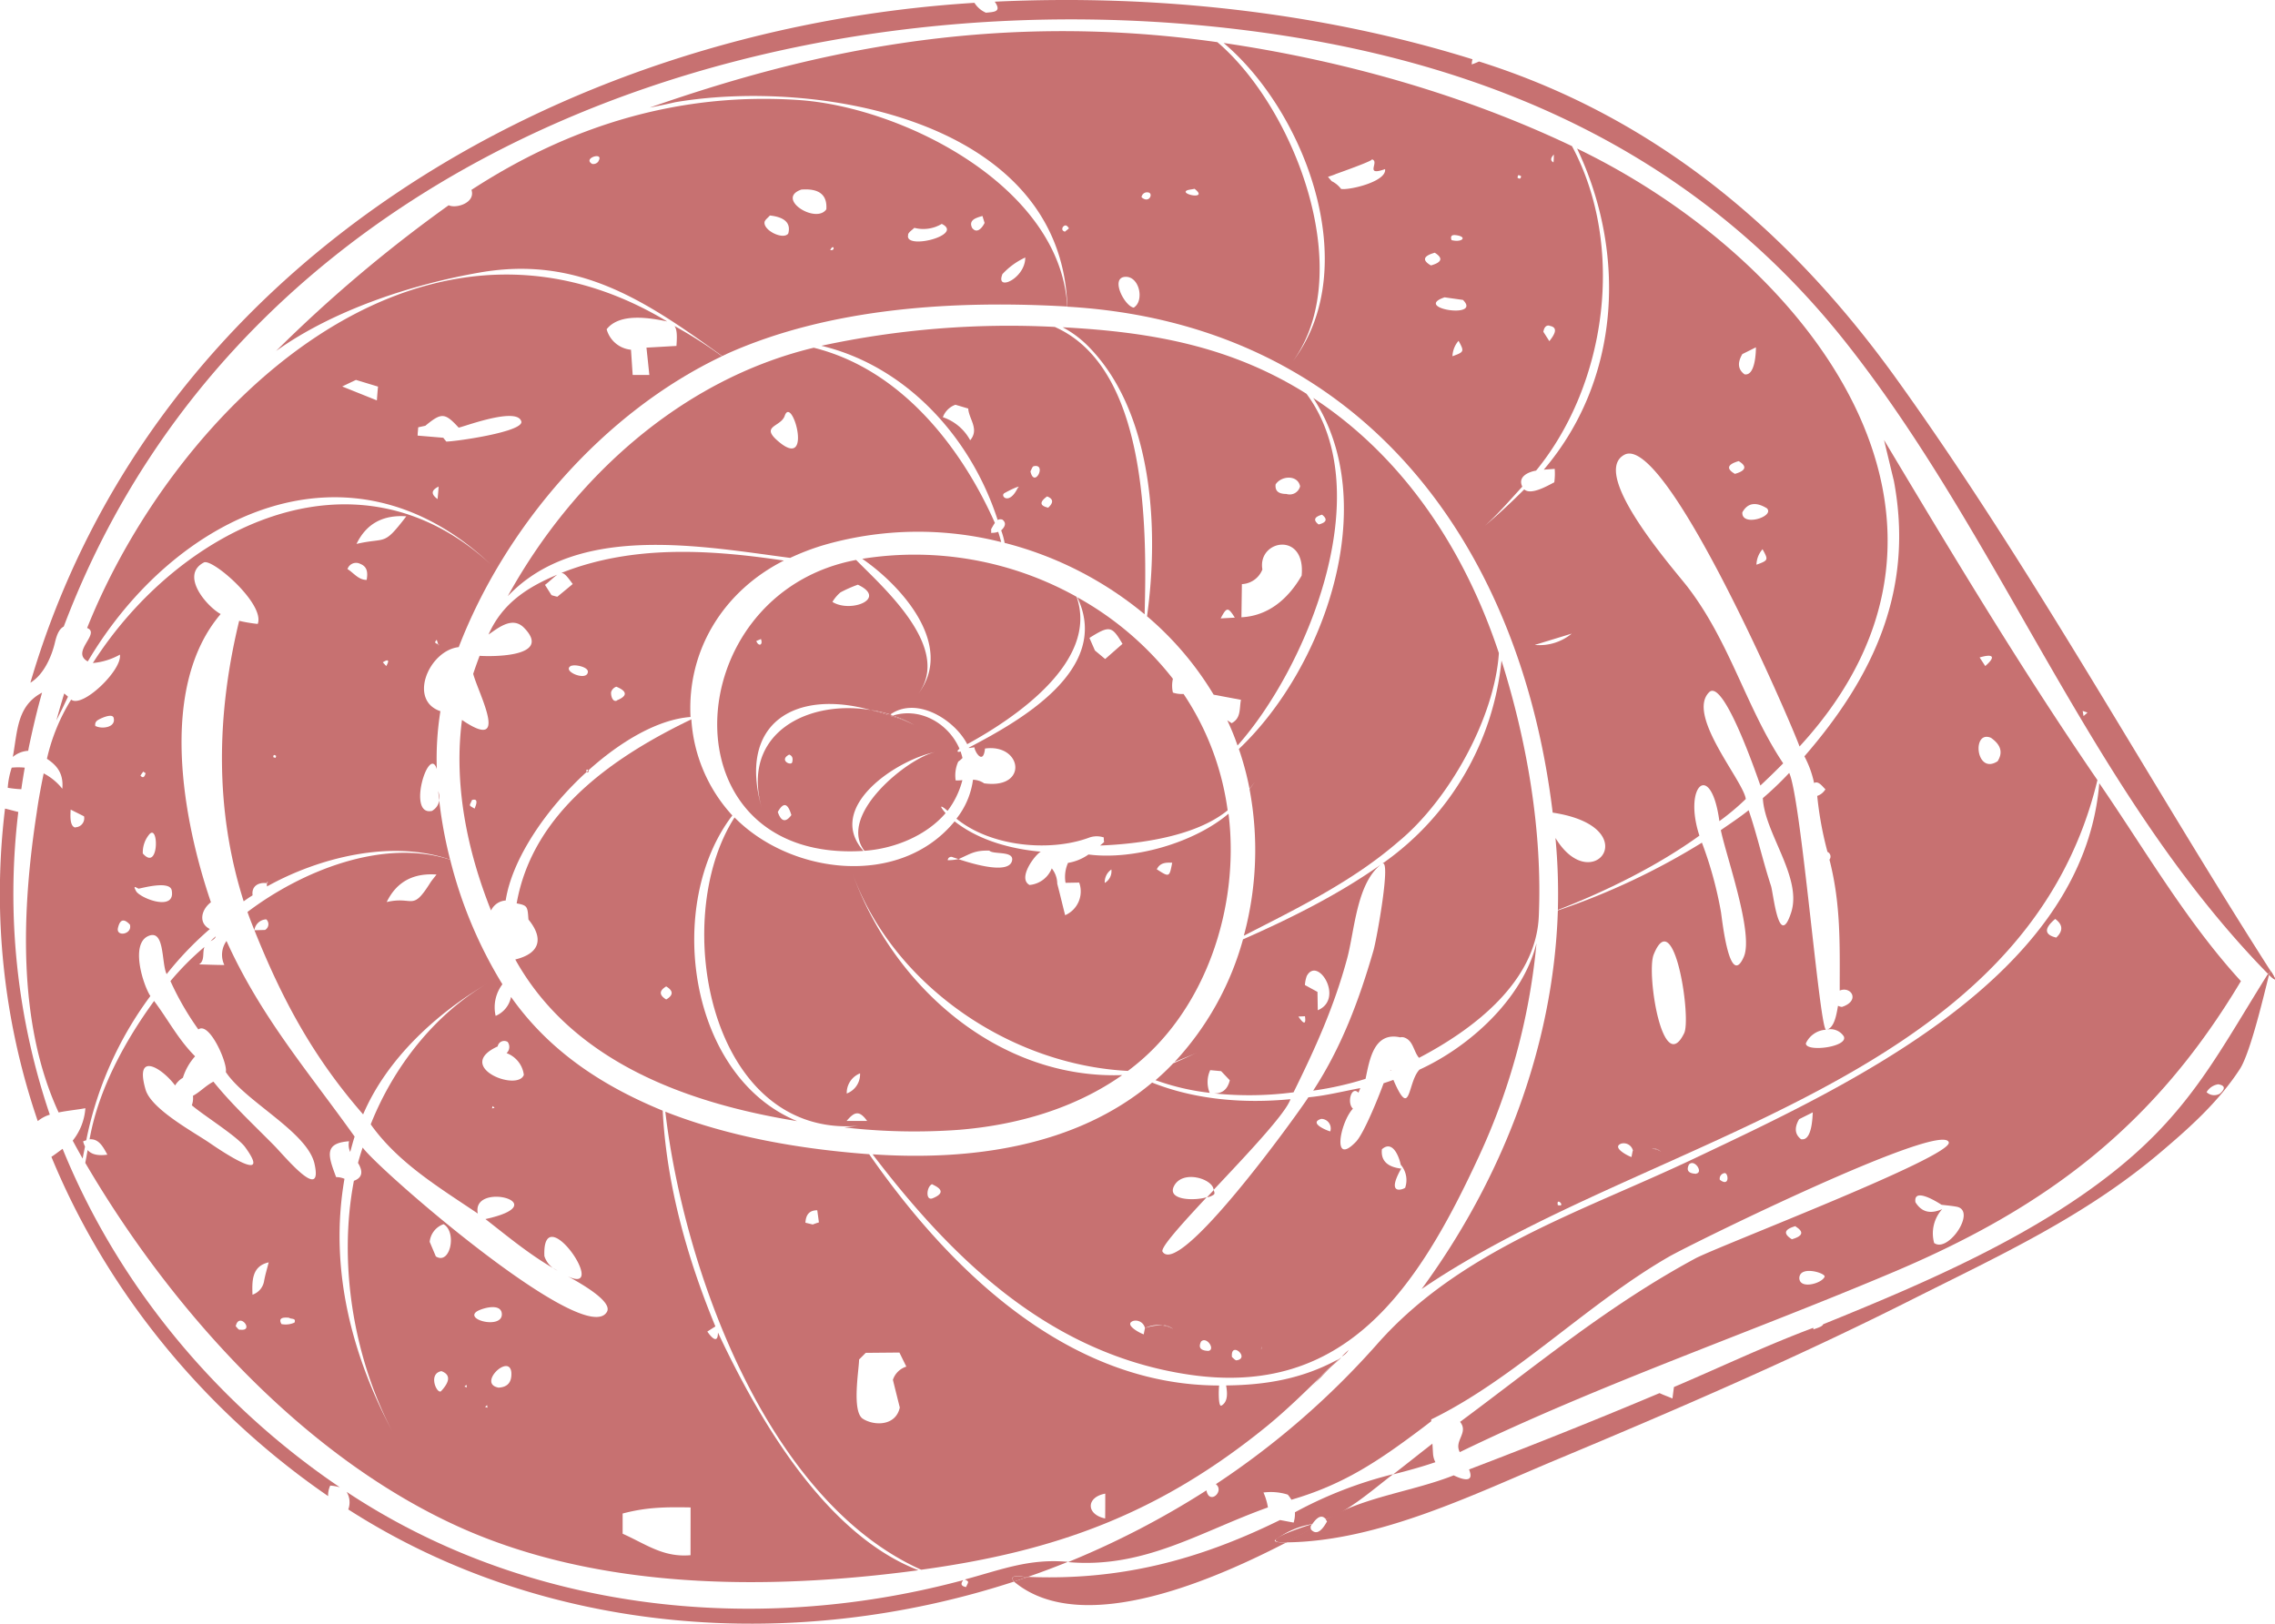 <?xml version="1.0" encoding="UTF-8"?> <svg xmlns="http://www.w3.org/2000/svg" viewBox="0 0 443.94 316.91"> <defs> <style>.cls-1{fill:#c77171;}</style> </defs> <title>Ресурс 3</title> <g id="Слой_2" data-name="Слой 2"> <g id="Graphic_Elements" data-name="Graphic Elements"> <path class="cls-1" d="M229.2,207.28c1.44-.61,2.91-1.16,4.34-1.81-1.47.68-2.94,1.37-4.44,2l-.16.07a46.67,46.67,0,0,1-3.45,3.29,46.44,46.44,0,0,0,10.57,2.47,5.55,5.55,0,0,1,.1-4.43l2.13.2,1.69,1.78c-.44,1.8-1.48,2.61-3.08,2.56a66.58,66.58,0,0,0,15.52-.21c4.26-8.63,7.93-16.73,10.47-26.16,1.45-5.37,1.83-14.7,6.67-18.37-8.31,5.9-17.72,10.58-27,14.67A57.6,57.6,0,0,1,229.2,207.28ZM255,190.5c2.14-4,7.39,4.48,2.15,6.68l-.06-3.58-2.45-1.34A6.26,6.26,0,0,1,255,190.5Zm-.35,7.85c.27,1.88-.41,1.35-1.28.06Z"></path> <path class="cls-1" d="M142.91,159.16a30.48,30.48,0,0,1-8-18.76c-15.23,7.33-30.95,18.14-34.09,35.92,2.12.4,2.13.6,2.3,3.15,2.78,3.38,2.61,6.54-2.57,7.8,11.13,20,33.59,28.09,55,31.55C134.19,210,129.7,176.39,142.91,159.16Zm-38.86,30.51h0l.12.09ZM125.25,155a9.4,9.4,0,0,0,3-.69A9.4,9.4,0,0,1,125.25,155ZM130,195.08q-2.1-1.29,0-2.55Q132.13,193.82,130,195.08Z"></path> <path class="cls-1" d="M193.39,104a1.63,1.63,0,0,0,0-.66,12.59,12.59,0,0,1,.75-1.28c-6.63-14.93-18.44-30-35.35-34.19-25.9,6.23-47,25.48-59.71,48.5,13.66-14.4,38-9.7,55.11-7.48a48.46,48.46,0,0,1,6.18-2.39l1-.29c-.29-.13-.45-.19,0,0a66.34,66.34,0,0,1,34-.41c-.17-.67-.37-1.34-.58-2A3.68,3.68,0,0,1,193.39,104ZM152.24,86.44c-4.24-3.38.1-3,.89-5.28C154.53,77.05,158.63,91.51,152.24,86.44Z"></path> <path class="cls-1" d="M212.41,166.78a9.69,9.69,0,0,1-4,1.64,6.74,6.74,0,0,0-.48,3.89l2.66-.05a5.06,5.06,0,0,1-2.74,6.37c-.51-2-1-4.09-1.54-6.14h0a4.85,4.85,0,0,0-1.07-3,5.17,5.17,0,0,1-4.34,3.24c-2.41-1.32,1.1-5.94,2.2-6.5-5.88-.52-12.12-2.22-16.82-5.92-10.71,13.06-32,10.37-42.94-.76-12.85,19.95-4.81,62.9,24.53,60.16-1,.08-2.07.26-3.11.34a119.67,119.67,0,0,0,22.23.48c11.32-.9,22.63-4.1,32-10.69-24.13.83-44.64-17.24-52.63-39.35,7.9,21.75,30.64,37.35,53.73,38.53,15.14-11.19,21.92-32,19.64-50.2C233,164.52,221.15,167.92,212.41,166.78Zm-47.2,52c1.51-1.78,2.44-2.15,4,0Zm2.62-9.27a4,4,0,0,1-2.6,3.92A4.11,4.11,0,0,1,167.83,209.5ZM187,167.68a8.82,8.82,0,0,1-2.06.21.68.68,0,0,1,1-.57l1.11.36c2.4-1.06,3.12-1.72,6-1.66.74.81,4.73,0,4.46,1.86C197,171.13,188,168,187,167.68Zm28.58,4.66a3,3,0,0,1,1.29-2.63A2.64,2.64,0,0,1,215.56,172.34Zm10.16-2.68c.64-1.31,1.81-1.33,3-1.27C228.19,171.25,228.19,171.25,225.72,169.66Z"></path> <path class="cls-1" d="M256.26,77.68c13.54,20.68,2.14,52.77-14.51,68.51a57.36,57.36,0,0,1,2.08,7.76c.65-.81,1.87-2.42,0,.07a64,64,0,0,1-1.11,28.61c10.47-5.37,21.16-10.56,30.1-18.3,9.92-8.13,18.84-24.21,19.67-36.86C285.88,107.53,274.06,89.33,256.26,77.68Z"></path> <path class="cls-1" d="M369.58,93.91c3.88,20.83-3.59,37.71-17.47,53.71a19.84,19.84,0,0,1,1.89,5.21c.89-.51,1.71.8,2.21,1.22h0a3,3,0,0,1-1.6,1.3,68.5,68.5,0,0,0,2,10.92,1,1,0,0,1,.39,1.52c2.25,8.8,2,16.59,2,25.55,2.24-.93,4.07,2,.44,3.19a2.06,2.06,0,0,1-.77-.22c-.25,1.27-.61,4.33-2.24,4.66a3.11,3.11,0,0,1,3.36,1.3c1,2.1-7.49,3.16-7.39,1.36a4.58,4.58,0,0,1,3.94-2.65c-1.26.17-4.89-45.36-7.2-50.12a64.53,64.53,0,0,1-5.14,4.92c.31,6.85,7.79,15.52,5.5,22.4-2.4,7.23-3.43-3.82-3.92-5.31-1.6-4.87-2.7-9.93-4.35-14.73-1.75,1.39-3.59,2.61-5.43,3.88,1,5,6.47,20.21,4.48,24.74-2.83,6.45-4.27-7.75-4.46-8.79a75.2,75.2,0,0,0-3.71-13.5A136.37,136.37,0,0,1,304,177.7c-.84,26.67-10.91,52.5-26.59,73.9,43.94-30,117.5-39.67,131.88-99.34-14.82-21.61-28.2-43.9-41.64-66.38C368.29,88.56,368.93,91.23,369.58,93.91ZM304,235.24c-.33-1.42,1-.3.59,0C304.49,235.32,304.23,235.24,304,235.24Zm14.61-10.62c-.09.4-.17.81-.24,1.21-.56-.14-4-1.89-2-2.62a1.85,1.85,0,0,1,2.29,1.41,8,8,0,0,1,3.66-.38c.22,0,.46-.13.69-.07a3.37,3.37,0,0,1,1.13.61,3.46,3.46,0,0,0-1.82-.54A5.85,5.85,0,0,0,318.64,224.62Zm10-22.89c-4.2,8.51-7.36-11.8-5.92-15.4C326.73,176.19,330.13,199.11,328.61,201.73Zm57.7-73.41c2.57-.76,3.28-.21,1.09,1.68-.36-.56-.73-1.12-1.1-1.68ZM388.5,144c1.95,1.35,2.39,2.87,1.31,4.58C385.55,151.36,384.74,142.42,388.5,144Z"></path> <path class="cls-1" d="M323,224.17c-.23-.06-.47.11-.69.07a3.46,3.46,0,0,1,1.82.54A3.37,3.37,0,0,0,323,224.17Z"></path> <path class="cls-1" d="M207.37,63.88a20.54,20.54,0,0,1,5.2,3.93C225,80.6,226.19,103.3,223.83,120.28a61.75,61.75,0,0,1,13,15.31l5.33,1c-.34,1.63.08,3.56-1.82,4.56l-.85-.56a47.92,47.92,0,0,1,2,4.92c13.18-14.73,27.87-49.22,13.46-68.65C240.16,67.55,224.61,64.78,207.37,63.88ZM238.2,120.7c1.18-2.24,1.43-2.25,2.76-.15Zm15.5-25.79a2.09,2.09,0,0,1-2.67,1.5c-1.54,0-2.25-.57-2.11-1.86C250,92.85,253.22,92.61,253.7,94.91Zm-11.44,25.57-.08.08.07-.08.09-6.47a4.52,4.52,0,0,0,4-2.86c-1-5.8,8.49-7.52,7.66,1.2C251.44,116.78,247.61,120.2,242.26,120.48Zm15.75-20q1.62,1.29-.69,1.89Q255.67,101.1,258,100.45Z"></path> <path class="cls-1" d="M261.82,264.76a3.14,3.14,0,0,0,1.35-1.28C262.72,263.9,262.26,264.32,261.82,264.76Z"></path> <polygon class="cls-1" points="198.64 95.51 198.52 95.39 198.52 95.39 198.64 95.51"></polygon> <path class="cls-1" d="M205.82,63.81a173.72,173.72,0,0,0-45.54,3.68c16.67,4,29.25,18,34.4,34a1.16,1.16,0,0,1,.94-.06c.72.57.63,1.27-.25,2.09a15,15,0,0,1,.67,2.44,69.79,69.79,0,0,1,27.32,13.94C223.79,103.57,224.09,71.87,205.82,63.81Zm-16.5,22.12a9.51,9.51,0,0,0-5.33-4.5A4.06,4.06,0,0,1,186.44,79l2.5.74C189.06,81.8,191.16,83.74,189.32,85.93Zm9.32,9.58-.12-.12c-1.66,3.25-3.38,1.41-2.55.88a20.43,20.43,0,0,1,2.3-1.13l.25.25h0l-.25-.25.53-.17c-.1.22-.19.24-.28.42ZM201.08,92c.2-.34.35-.91.62-1C204.37,90.39,201.84,95.45,201.08,92Zm3.43,7.08q-2.44-.56-.18-2.19C205.56,97.37,205.63,98.1,204.51,99.12Z"></path> <path class="cls-1" d="M236.87,233.16c.28-.3,0-.6,0-.9l-1.35,1.44A3.38,3.38,0,0,0,236.87,233.16Z"></path> <path class="cls-1" d="M277,208.77c-2.39,2.47-1.65,10-5.1,2-.63.23-1.26.45-1.9.65-.88,2.44-3.81,9.76-5.38,11.41-4.78,5-3.12-3.76-.61-6.44-1.22-1.08-.31-4.56,1.08-3.11.11-.3.24-.6.36-.9-3.41.62-6.69,1.48-10.14,1.79-2.38,3.68-25.15,35.22-28.45,30.14-.48-.74,3.63-5.29,8.61-10.63-2.58.76-7.71.53-6.4-2.13,1.64-3.35,7.66-1.46,7.75.69,6.58-7,14.09-14.93,15-17.7-9,.87-18.5.14-27-3.24-15,12.64-35.62,15.27-54.54,14,15.92,20.92,34.85,39,61.72,43,30.46,4.52,44.6-16.58,56.71-42.85a126.38,126.38,0,0,0,11.12-41.37C297.17,194.89,286.81,204.29,277,208.77Zm-95,25.11c-1.43.57-1.22-2.25-.13-2.75C182.5,231.48,185.24,232.56,182,233.88Zm41.43,25.35c-.09.4-.17.8-.24,1.21-.56-.15-4-1.89-2.06-2.62a1.86,1.86,0,0,1,2.3,1.41,5.42,5.42,0,0,1,3.51-.5c.14,0,.3-.08.43-.06a3.61,3.61,0,0,1,1.54.71,4.93,4.93,0,0,0-2-.65A8.11,8.11,0,0,0,223.44,259.23Zm12.36,4.44c-1.52-.05-2-.66-1.41-1.83C235.47,260.76,237.23,263.43,235.8,263.67Zm5.49,1.84c-.26,0-.59-.41-.88-.64C240.08,261.57,244.05,265.11,241.29,265.51Zm4.82-2.14c0-.2.11-.41.16-.62h0C246.22,263,246.17,263.17,246.11,263.37Zm13.49-42.55v0c-.28,0-4.45-1.61-1.76-2.44a1.87,1.87,0,0,1,1.76,2.44h0Zm14.6,11c-.06.19-3.93,1.87-.76-3.73q-4.11-.48-3.77-3.77c2.24-2,3.47,1.91,3.67,3A4.61,4.61,0,0,1,274.2,231.83Z"></path> <path class="cls-1" d="M227.38,258.67c-.13,0-.29.08-.43.06a4.93,4.93,0,0,1,2,.65A3.61,3.61,0,0,0,227.38,258.67Z"></path> <path class="cls-1" d="M279.52,281.77c-2.58,2-5.13,4.05-7.66,6,3-.76,5.8-1.54,8.24-2.38a4.19,4.19,0,0,1-.46-1.64Z"></path> <path class="cls-1" d="M330.65,226.1c-21.93,10.41-45.67,17.82-61.92,36.25a159.06,159.06,0,0,1-31.47,27.33c1.76,1.36-1.28,4.16-1.84,1.21a167.21,167.21,0,0,1-27,14c14.85,1.31,25.67-5.9,39-10.67a11.6,11.6,0,0,0-.87-2.91,11.05,11.05,0,0,1,4.74.41,6.69,6.69,0,0,1,.71,1c10.29-3,17.06-7.6,25.67-14.08l1.62-1.24c0-.12,0-.24,0-.36,16.2-7.87,30.48-22.6,46.36-31.74,4.59-2.64,53.39-26.6,54.63-22.34.83,2.79-45.11,20.32-49.47,22.67-16.91,9.14-30.54,20.5-45.89,31.89,1.73,2.15-1.25,3.66-.06,5.91C312.43,270.05,341.9,260,370.15,248c29.53-12.59,50.33-28.37,67.14-56.5-10.6-11.56-18.77-25.72-27.64-38.63C406.55,190.77,360.57,211.9,330.65,226.1Zm.35,3c-1.52-.05-2-.65-1.41-1.82C330.67,226.16,332.43,228.83,331,229.06Zm4.61,1.21a1.09,1.09,0,0,1,.9-1.34C337.29,228.83,337.58,231.8,335.61,230.27Zm5.7-1.5c.05-.21.11-.42.16-.62h0C341.42,228.36,341.37,228.56,341.31,228.77Zm10.19-6.42c-1.26-.95-1.4-2.26-.42-3.95l2.66-1.33C353.69,217.9,353.62,222.74,351.5,222.35Zm-1.11,17q2.52,1.56-.73,2.49C347.92,240.77,348.17,239.94,350.39,239.31Zm.73,10c.16-2.46,5.2-.89,4.93-.19C355.5,250.55,351,251.76,351.12,249.32Zm26.33-6.7A7.05,7.05,0,0,1,379,236c-2.3,1-4,.61-5.22-1.34-.51-3.32,5.27.62,5.09.49,1,.12,2,.2,3,.39C385.74,236.36,380.16,244.6,377.45,242.62ZM401.25,183q-3.51-.84-.2-3.64C402.56,180.47,402.63,181.69,401.25,183Z"></path> <path class="cls-1" d="M228.88,135.18a6,6,0,0,1,0-2.69,61.27,61.27,0,0,0-18.66-15.91c6.8,14.17-11.5,24.27-21.16,29.34l0,.08,1.08-.14c.13,1,1.75,3.49,2.07.24,7.27-1,8.55,8-.17,6.79a4,4,0,0,0-2.17-.7,15.61,15.61,0,0,1-3.23,7.6c6.82,5.56,18.43,6.51,26,3.66a4.38,4.38,0,0,1,2.75,0c0,.3,0,.6.07.9-.26.23-.52.46-.79.68,7.75-.3,18.68-1.78,24.89-6.87a53.64,53.64,0,0,0-8.6-22.71A5.57,5.57,0,0,1,228.88,135.18Zm-13.22-6.55-2-1.67-1.07-2.45c3.93-2.46,4.37-2.38,6.45,1.16Z"></path> <path class="cls-1" d="M140.1,260.08c0,2.93-2-.07-2.07-.19a1.78,1.78,0,0,1-.61-.17,1.78,1.78,0,0,0,.61.17l1.57-1c-5.5-13.32-9.54-27.65-10.28-42.11-11.82-4.86-22.14-11.62-29.6-22.2a5.05,5.05,0,0,1-3,3.7,7.44,7.44,0,0,1,1.32-6.17,86.44,86.44,0,0,1-10.19-24.32C74.6,163.53,58.73,170.1,48.29,178c.41,1.18.87,2.36,1.35,3.54a2.44,2.44,0,0,1,2.32-2.1,1.29,1.29,0,0,1-.24,2.07l-2.07.06c5.52,13.77,11.55,24.86,21.21,35.94,4.65-10.89,14.35-19.76,24.4-25.65C84.75,198,76.77,208.28,72.34,219.45c5.33,7.52,13.39,12.34,20.9,17.41-1.32-6.39,15.52-2,1.49,1.08,4.59,3.58,8.94,7.22,14.07,10.06a4.62,4.62,0,0,1-2.57-2.83c-.48-11.63,12.79,7.84,4.58,3.94,1.68.93,8.85,4.79,7.63,6.93-4.14,7.29-44.1-27.27-47.67-32.06-.34,1-.64,2-.91,3,1.07,1.74.81,2.91-.8,3.49-3.23,16.88.24,35.93,8.32,50.44-8.6-15.63-13.25-33-10.16-50.83a4,4,0,0,0-1.63-.33c-1.55-4.13-2.45-6.63,2.52-7a3.43,3.43,0,0,0,.23,2.09c.28-1,.54-2,.86-3-9.25-12.95-18.31-23.4-25-38.18a4.61,4.61,0,0,0-.42,4.69c-1.65,0-3.29-.08-4.94-.12,1.19-.75.61-2.28,1.06-3.41a54.34,54.34,0,0,0-6.64,6.67,55.56,55.56,0,0,0,5.45,9.44c2.17-1.63,5.78,6.72,5.35,8.3,3.8,5.79,16,11.72,17.33,18,1.65,7.59-5.89-1.62-7.88-3.63-3.94-4-8.4-8.16-11.86-12.48-1.48.75-2.58,2-4,2.76a4,4,0,0,1-.22,1.85c2.33,2,8.93,6.11,10.43,8.2,5.06,7-3.35,1.63-6.88-.8-3.09-2.13-11.43-6.59-12.57-10.45-2.22-7.61,3.21-4.25,5.76-.82a4.28,4.28,0,0,1,1.52-1.5,11.33,11.33,0,0,1,2.38-4.19c-3.31-3.31-5.25-7.14-8-10.8-5.73,7.87-10.88,17.32-12.59,27,1.8-.14,2.63,1.45,3.47,3-1.58.22-3,.07-3.85-.9-.15.83-.3,1.67-.46,2.5C33.33,255.52,59,284.18,89.52,298c27.44,12.4,60.33,12.42,89.7,8.48C161,299.46,148,276.91,140.1,260.08ZM84,172.24c-3.64,5.81-3.25,2.59-8.54,3.82,2-4.09,5.33-5.67,9.72-5.37C84.8,171.21,84.36,171.7,84,172.24Zm12,44.09.16-.46.34.38Zm1.12-12.12a1.29,1.29,0,0,1,1.94-.85,1.64,1.64,0,0,1-.21,2.19,5.22,5.22,0,0,1,3.37,4.24C101,213.18,88.46,208.17,97.18,204.21Zm-53.5,45.34q1.37,0,1.59,1.62Q45,249.52,43.68,249.55Zm3.18,10c-.29,0-.54-.45-.8-.69C46.65,255.91,49.78,259.92,46.86,259.52ZM51.54,250a3.4,3.4,0,0,1-2.27,2.7c-.09-2.63-.17-5.57,3.16-6.31C52.13,247.6,51.76,248.79,51.54,250Zm3.38,8.43c-.55-1-.06-1.39,1.48-1.23.43.33,1.42,0,1.07.94A4.09,4.09,0,0,1,54.92,258.43Zm31.13,13.12c-.82.56-2.57-3.45.09-3.93C87.9,268.28,87.87,269.6,86.05,271.55Zm-1-26.32-1.2-2.84a4.07,4.07,0,0,1,2.7-3.45C89.2,240.41,87.89,247,85.05,245.23Zm5.58,25.4.39-.34.08.5ZM93,256c.79-.57,4.84-1.87,4.93.49C98,259.43,90.71,257.66,93,256Zm1.66,18.6.39-.34.08.5Zm2.59-3.77c-4.09-.78,2.13-6.69,2.53-3C99.91,269.78,99.06,270.78,97.21,270.84Zm37.54,32.71c-5.33.48-8.62-2.09-13.29-4.19,0-1.31,0-2.63,0-3.94,4.76-1.26,8.42-1.27,13.26-1.19C134.76,297.33,134.75,300.44,134.75,303.55Z"></path> <path class="cls-1" d="M41.1,183.69c.6-.29.95-.61,1-.93A13,13,0,0,0,41.1,183.69Z"></path> <path class="cls-1" d="M178.43,141.53a22.82,22.82,0,0,0-4.14-1.82c-.16,0-.32,0-.48.07A22.64,22.64,0,0,1,178.43,141.53Z"></path> <path class="cls-1" d="M173.41,139.63c.11-.09.26-.06.38-.14a23.72,23.72,0,0,0-3.82-.86A34.72,34.72,0,0,1,173.41,139.63Z"></path> <path class="cls-1" d="M168.26,109.07c7.31,5,18.31,16.79,10.86,26.44,6.84-9-6.87-20.91-12.06-26.22-35.15,6.61-37.61,59.25,1.43,56.79-7.63-8.64,6.81-17.94,14.08-19.3-5.22,1-19.27,12.26-13.89,19.28,5.76-.4,12-2.88,15.84-7.35-1.71-2-.43-1.22.38-.44a16.79,16.79,0,0,0,2.9-6,11.59,11.59,0,0,1-1.31.06,6.5,6.5,0,0,1,.51-3.69,4.32,4.32,0,0,0,.82-.7,12.68,12.68,0,0,0-.38-1.28c-.68.29-.78-.15-.2-.5-2.12-4.95-7.68-8.17-13-6.49a22.82,22.82,0,0,1,4.14,1.82,22.64,22.64,0,0,0-4.62-1.75c.16-.06.32,0,.48-.07-.17-.06-.33-.16-.5-.22s-.27,0-.38.14a34.72,34.72,0,0,0-3.44-1c-12.24-2.08-25.47,4.51-21.24,19.22-4.84-16.64,6.42-23.35,21.24-19.22a23.72,23.72,0,0,1,3.82.86c5.18-3.63,12.57,1.07,15,5.8,9.06-4.95,25.77-16.07,21.34-28.77A64.83,64.83,0,0,0,168.26,109.07ZM154,147.28c.72.29.73.85.6,1.46C154.43,149.59,151.91,148.38,154,147.28Zm.41,11.83c-1.09,1.48-2,1.27-2.63-.63C152.87,156.51,153.74,156.72,154.43,159.11Zm-6.83-34,.91-.38C148.94,125.9,148.05,126.27,147.6,125.15Zm14.87-7.65a7.42,7.42,0,0,1,1.56-1.84,25.64,25.64,0,0,1,3.39-1.5C173.23,116.87,166,119.68,162.47,117.5Z"></path> <path class="cls-1" d="M132,67.52c-2,.11-3.9.23-5.85.33.19,1.78.38,3.55.56,5.33l-3.25,0-.33-4.92a5.44,5.44,0,0,1-4.75-4c2.47-3.13,8-2.32,11.81-1.52C81.53,33.49,34,80,17,122.57c2.72,1.06-3.28,4.68.13,6.53,17-28.74,51-45,78.57-19-26.48-24.35-60.77-7-77.58,19.31a13.22,13.22,0,0,0,5.28-1.64c.48,3-7.33,10.52-9.51,8.78a37.42,37.42,0,0,0-4.73,11.55c1.82,1.21,3.29,2.75,3,5.85a11.17,11.17,0,0,0-3.64-3c-.51,2.53-1,5.06-1.35,7.61-2.88,18.78-3.9,40.89,4.27,58.57,1.71-.36,3.5-.51,5.22-.83a11.41,11.41,0,0,1-2.47,6.33c.62,1.15,1.26,2.31,1.94,3.5.14-.79.31-1.57.46-2.36a4.51,4.51,0,0,1-.37-1c.22-.09.42-.15.61-.21a70.39,70.39,0,0,1,12.51-28.15c-1.41-2.18-3.93-10.09-.45-11.69,3.32-1.53,2.57,5.26,3.63,7.41a64.35,64.35,0,0,1,8.43-8.8c-2.29-1.16-1.69-3.78.21-5.23-5.47-16-10.33-41.92,1.9-56.25-2.68-1.46-8-7.58-3.27-10.07,1.63-.84,12,8.13,10.5,12a28.45,28.45,0,0,1-3.62-.61c-4.4,18.16-4.84,36.71.88,54.75q.85-.62,1.74-1.17c-.24-1.75,1.08-2.58,2.75-2.38a.34.34,0,0,0,0-.1l.27-.24-.16.34h-.1a4.74,4.74,0,0,1,.05.65c10.07-5.63,24.36-9.25,35.74-5.23a85.62,85.62,0,0,1-2.32-13.39q.77,2.64-1.21,3.87c-5,1.13-.6-13.13.93-8.15a58.63,58.63,0,0,1,.7-11.31c-6.36-2.15-2.22-11.85,3.58-12.51,9.11-23.66,28.28-45.8,51.37-56.77a89.63,89.63,0,0,0-9.27-5.9C132.11,64.31,132.15,65.5,132,67.52Zm-117.3,94c-1.21-.22-.93-2.78-.91-3.5l2.61,1.31A1.77,1.77,0,0,1,14.72,161.47Zm13.17,5.13a5.5,5.5,0,0,1,1.16-3.67C31,160.34,31.1,170.27,27.89,166.6Zm.12-16a2.17,2.17,0,0,1,.42.27c-.21.81-.54,1-1,.47A7.11,7.11,0,0,1,28,150.56Zm-9.35-8.85a1,1,0,0,1,.4-1.21c.31-.25,2.89-1.52,3.14-.47C22.65,142,19.88,142.35,18.66,141.71ZM23,181.2q.57-2.64,2.35-.73C25.87,182.37,22.7,182.9,23,181.2Zm3.56-7.27h0c-.23-.4-.34-.68-.28-.79s1,.48.78.3c.36,0,6.08-1.68,6.45.34C34.3,178,27.41,175.37,26.55,173.93Zm27.21-26-.44-.14c0-.45.15-.55.55-.25C53.91,147.57,53.8,147.8,53.76,147.93Zm17.79-34.74c-1.64,0-2.53-1.37-3.75-2.12a1.77,1.77,0,0,1,2.52-1C71.76,110.64,71.77,111.89,71.55,113.19ZM75.37,130c-.23-.24-.45-.49-.67-.73C75.85,128.54,76,128.93,75.37,130Zm-5.79-23.86c2-4.09,5.32-5.66,9.71-5.37C74.71,106.74,75.5,104.79,69.58,106.16Zm15.89,20.36a3.62,3.62,0,0,1,.17-.53A3.62,3.62,0,0,0,85.47,126.52Zm.1-.53-.07-.22c-.35-.17-.94-.24-.27-.87l.27.87a.59.59,0,0,1,.17.13Zm-12-47.81-6.82-2.74h0l-.19-.11-1-.58C63.63,76,62.86,76.58,63,77.26c-.14-.68.63-1.22,2.57-2.51l1,.58a1.18,1.18,0,0,1,.19.11h0l2.7-1.29,4.31,1.31C73.67,76.36,73.61,77.27,73.54,78.18Zm10,11c-1.19.36-2.37.78-3.58,1.08,1.21-.3,2.39-.72,3.58-1.08a.84.84,0,0,1,.1.1Zm.17.16L84,89Zm1.62,8.07c-1.35-1-1.15-1.74.23-2.42C85.54,95.84,85.46,96.64,85.38,97.45Zm1.69-11.27c-.19-.22-.37-.45-.55-.68l-5-.42c0-.54.08-1.08.11-1.62L83,83.1c3.13-2.57,3.79-2.6,6.5.36.59,0,11.4-4.18,12.23-1.2C102.25,84.3,88.54,86.23,87.07,86.18Z"></path> <path class="cls-1" d="M66.53,75.33l.19.11h0A1.18,1.18,0,0,0,66.53,75.33Z"></path> <path class="cls-1" d="M11,140.61c.8-1.53,1.55-3.08,2.27-4.64l-.74-.62C12,137.12,11.45,138.88,11,140.61Z"></path> <path class="cls-1" d="M307.75,29c9.69,20.37,8.52,45.05-6.5,62.67.71-.06,1.42-.09,2.13-.16a12.17,12.17,0,0,1-.08,2.63,9.58,9.58,0,0,1,3.12.9,9.58,9.58,0,0,0-3.12-.9c-1,.48-4.5,2.63-5.86,1.38a128.44,128.44,0,0,1-9.77,8.85c3.55-2.73,6.37-6.09,9.39-9.39-.94-1.94,1.16-2.86,2.69-3.13,13.86-16.94,17.44-43.91,7-63.33C285.49,18.4,262,11.8,238.78,8.39c15.94,13.47,27.32,43.68,13.6,62,12.44-17.43.24-49.34-14.82-62.16C192.36,1.84,156.17,10.76,126.78,21q2.52-.48,5-1.05c27.45-4.68,75.37,3.24,76.5,39.91,55.7,3.22,88.12,44.34,94.71,98.75,18.48,2.79,7.73,16.87.54,4.94A115.91,115.91,0,0,1,304,177.6c9.37-3.62,19.54-8.65,27.62-14.5-3.22-9.81,2.27-14.8,3.9-2.83a47.3,47.3,0,0,0,5.15-4.32c-.43-3.5-11.66-16.36-7.15-20.84,2.8-2.77,9.26,16.12,10,18.21,1.51-1.41,3-2.86,4.45-4.33-7.23-10.83-10.31-23.55-18.64-34.41C327.13,111.67,310,92.44,317,88.75c8.09-4.21,32.34,51.88,34.16,56.95C392,101.31,353,50.82,307.75,29Zm-4.54,1.2c0,.5,0,1-.07,1.5C302.32,31.25,302.81,30.6,303.21,30.16Zm-.87,33.39c2.11.33.63,2.16,0,3l-1.17-1.83C301.32,63.86,301.74,63.45,302.34,63.55Zm-6-29.37c.1-.06.31.09.47.14,0,.52-.26.63-.68.33C296.16,34.48,296.19,34.24,296.31,34.18Zm-88.54,11c-.48-.15-.63-.46-.4-.9.41-.5.8-.41,1.19.26Zm13.45,14.83c-1.75-.25-4.57-5.64-1.84-6C222.33,53.69,223.4,58.74,221.22,60.05Zm1.51-21.58a1.08,1.08,0,0,1,1.3-.91C225.13,37.7,224.25,39.86,222.73,38.47Zm8.65-1.12c.13-.33,1.08-.34,1.69-.5C235.72,38.89,231.07,38.12,231.38,37.35Zm30.28-.48a5.06,5.06,0,0,0-1.83-1.51l-.72-.84c.51-.18,1-.32,1.52-.55.13-.06,7.75-2.73,7-2.88,1.75.36-1.6,3.41,2.62,1.92C270.64,35.46,263.21,37.18,261.66,36.87Zm22.12,9c2.7.22,1.63,1.55-.55,1C283,46.24,283.24,45.84,283.78,45.89Zm-3.85,3.45q2.52,1.57-.73,2.49Q276.61,50.29,279.93,49.34Zm3.47,20.2a4.86,4.86,0,0,1,1.19-3C285.77,68.62,285.73,68.7,283.4,69.54Zm-1.56-11.49,3.61.51C289.26,62.31,275.63,60.19,281.84,58.05Zm17.67,67.83a15.08,15.08,0,0,0,2.52,6.19,15.14,15.14,0,0,1-2.52-6.19l7.16-2.19A9.9,9.9,0,0,1,299.51,125.88ZM340,69.11l2.65-1.32c0,.82-.11,5.66-2.23,5.27Q338.5,71.65,340,69.11ZM339.28,90c1.68,1,1.43,1.88-.73,2.49C336.81,91.48,337.06,90.65,339.28,90Zm3.47,20.2a4.75,4.75,0,0,1,1.19-3C345.11,109.3,345.08,109.38,342.75,110.22ZM340,100q1.53-2.77,4.79-.79C346.39,100.82,339.81,102.91,340,100Z"></path> <path class="cls-1" d="M114.5,150.8c.14-.07.36-.1.4-.21s-.05-.13-.08-.19l-.26.23C114.59,150.71,114.41,150.71,114.5,150.8Z"></path> <path class="cls-1" d="M109.53,111.83c.6,0,1.14.66,2.23,2.16l4,1-4-1c-1,.84-2,1.66-3,2.48h0c-.38-.08-.76-.19-1.14-.31l-1.27-2c.82-.62,1.58-1.4,2.41-2-6,2.51-10.77,5.68-13.43,11.69,2-1.37,4.73-3.65,7-1.25,5.77,6-7.74,5.51-8.74,5.4-.44,1.17-.86,2.34-1.25,3.52,1,3.81,7.34,15.49-2.19,9-1.64,12.56,1,25.49,5.67,37.19a3.4,3.4,0,0,1,2.86-1.95c1.22-8,7.76-17.77,15.81-25.11-.08-.2-.18-.41.16-.46,0,.07.06.15.1.23,6.36-5.74,13.61-10,20-10.48-.69-13.2,6.56-24.64,18.22-30.53C138.53,107.26,123.45,106.3,109.53,111.83Zm-16.9,46c-1.3-.73-1-.49-.53-1.68C93.49,155.72,92.86,157.21,92.63,157.78Zm18.93-27.88c.68-.3,3.23.23,3.16,1.19C114.57,133.13,109.29,130.89,111.56,129.9Zm8.81,6.8c-.93.37-1.22-1.24-1.1-1.72a1.62,1.62,0,0,1,1-1C120.86,134.29,123.61,135.38,120.37,136.7Z"></path> <path class="cls-1" d="M271.27,209l0,0,.16-.06c0-.05,0-.09,0-.14Z"></path> <path class="cls-1" d="M293,128.92a55,55,0,0,1-23.28,39.66c1.79-1.12-1.08,14.79-1.7,16.93-2.81,9.71-6.23,18.87-11.77,27.36a62.44,62.44,0,0,0,10.22-2.3c.78-3.69,1.61-9.24,6.76-8.1a1.45,1.45,0,0,1,.68,0c1.89.54,1.9,2.75,3,4,10.46-5.48,22.82-14.72,23.37-27.64-.8.24-1.43.45,0,0C301,162.19,298,144.78,293,128.92Z"></path> <path class="cls-1" d="M256.08,270.54c1-1,1.94-2,2.91-3-.4.4-.84.75-1.24,1.14C257.18,269.32,256.6,270,256.08,270.54Z"></path> <path class="cls-1" d="M257.75,268.66c.4-.39.84-.74,1.24-1.14l1-1A27.34,27.34,0,0,0,257.75,268.66Z"></path> <path class="cls-1" d="M260,266.47l-1,1c.89-.89,1.9-1.64,2.76-2.55A10.42,10.42,0,0,0,260,266.47Z"></path> <path class="cls-1" d="M260,266.47l1.1-1.14c-6.89,3.76-14,5-21.84,5.08.24,1.37.42,3.17-.9,3.93-.71.4-.53-3.77-.45-3.92-29.37,0-52.52-22.42-68.3-45.14-13.41-1-27.19-3.35-39.78-8.3,3.52,30.22,19.56,75.78,49.93,89.4,26.2-3.58,46.48-10.89,67.64-28.17,3.64-3,7-6.27,10.35-9.55A27.34,27.34,0,0,1,260,266.47Zm-83.64-19.12c.31.35.23.56-.23.63C176.59,247.91,176.67,247.7,176.36,247.35ZM158.6,239l-1.43-.35c.08-1.46.68-2.43,2.31-2.43.11.79.22,1.58.32,2.37A12.1,12.1,0,0,0,158.6,239Zm17,35.66c-.77,3.71-5,3.67-7.22,2.26s-.74-9.69-.74-11.57h0l1.3-1.3,6.57-.06h0l1.35,2.75a4,4,0,0,0-2.62,2.58C174.69,271.14,175.13,272.92,175.58,274.7Zm11.3-22.52,3.05-.68Zm28.78,44.24c-3.8-.79-3.74-4.18,0-4.85C215.68,293.18,215.68,294.8,215.66,296.42Z"></path> <path class="cls-1" d="M155.66,19.51C132.51,18,111.31,24.49,92,37.06c.84,2.52-3,3.71-4.44,3A273.66,273.66,0,0,0,53.87,68.51c11.17-8,26.47-13,39.75-15.32,19.16-3.34,32.3,5.42,47.3,16.31l.88-.42C162,60,186.43,58.57,208.26,59.83,207,36.35,176,20.8,155.66,19.51Zm-38.89,12a1.25,1.25,0,0,1-1.2.49C113.54,30.88,118,29.51,116.77,31.46Zm32.47,11.7c.13-.36.52-.62,1-1.15,2.93.33,4.12,1.51,3.58,3.52C152.83,46.94,148.64,44.84,149.24,43.16ZM156.38,37c3.44-.26,5.07,1,4.87,3.85C159.23,43.8,151.27,38.77,156.38,37ZM162,48.78l.18-.28C162.74,47.7,163,49.07,162,48.78Zm15.19-3c.16-.51.81-.88,1.23-1.31a7,7,0,0,0,5.35-.77C188.27,45.9,176.28,48.91,177.23,45.8Zm12.55-1.22c-.49-.91-.24-1.57.76-2a7.92,7.92,0,0,1,1.22-.4c.13.45.27.9.41,1.35C191.77,44.29,190.74,45.7,189.78,44.58Zm5.82,9a14.07,14.07,0,0,1,4.51-3.3C200.08,54.37,194.21,57,195.6,53.55Z"></path> <path class="cls-1" d="M3.57,158.48c-.86-.21-1.72-.45-2.59-.66a137.17,137.17,0,0,0,6.39,61,6.78,6.78,0,0,1,2.35-1.26A134,134,0,0,1,3.57,158.48Z"></path> <path class="cls-1" d="M1.51,153.76a21.25,21.25,0,0,0,2.65.28c.2-1.42.43-2.82.67-4.21a13.45,13.45,0,0,0-2.54,0A15.77,15.77,0,0,0,1.51,153.76Z"></path> <path class="cls-1" d="M12.22,224.23c-.73.5-1.45,1.09-2.19,1.56,11,26.74,30.24,49.88,54,66.22a4.45,4.45,0,0,1,.41-2.05,8.48,8.48,0,0,1,1.88.33C42.44,274.13,23.1,251,12.22,224.23Z"></path> <path class="cls-1" d="M2.5,147.74a5.17,5.17,0,0,1,3-1.2c.06-.3.11-.6.17-.9.75-3.51,1.55-7,2.54-10.45C3.25,137.78,3.42,142.8,2.5,147.74Z"></path> <path class="cls-1" d="M188.51,309.76c-.85-.15-1.08-.52-.7-1.12l-.48-.06c-40.34,10.69-84.59,5.87-119.69-17.4a3.94,3.94,0,0,1,.32,3.43c38.44,24.69,87,28.09,129.91,14.09-.79-.95-.12-1.27,2-.94l.75,0q3.93-1.36,7.77-2.92c-7.54-.68-12.87,1.49-20.12,3.45C189.16,308.71,189,308.7,188.51,309.76Z"></path> <path class="cls-1" d="M288.61,12a12,12,0,0,1-1.42.57,3.93,3.93,0,0,1,.15-1C257.6,2.29,225.2-1.15,194.11.33c1.41,2-.11,2-1.72,2.15A5,5,0,0,1,190.15.55C108.87,5.63,29.79,51.85,5.93,133.25c2.6-1.55,4.13-5.07,4.78-7.8.41-1.75.9-2.72,1.73-3.16,36-95.15,144.11-129.81,238-115.35,43.9,6.76,81.89,24.77,109.61,59.72,30.65,38.64,47.8,88,82.59,123.49a3.84,3.84,0,0,1,.46-.61c-24.31-38-46.58-78.75-72.87-115.37C349.36,45.06,323,22.83,288.61,12ZM407.35,139.08l-.77.68-.17-1Z"></path> <path class="cls-1" d="M187.81,308.64l.14-.23-.6.16Z"></path> <path class="cls-1" d="M252.44,297.18l-2.66-.5c-16,7.87-31.28,11.83-49.14,11.1l-2.77.92c13.54,11.31,40.35-1.05,53.1-7.62-1.38,0-2.16-.1-2.23-.41a15.84,15.84,0,0,1,7.34-3.2c1.05-1.53,1.93-1.84,2.66-.93,4.61-1.69,9.2-5.84,13.12-8.81a80.68,80.68,0,0,0-19.17,7.44A6,6,0,0,1,252.44,297.18Z"></path> <path class="cls-1" d="M197.87,308.7l2.77-.92-.75,0C197.75,307.43,197.08,307.75,197.87,308.7Z"></path> <path class="cls-1" d="M413.4,227.94c-16.43,13.37-38,22.57-57.63,30.53-.14.38-.73.61-1.91,1a2.91,2.91,0,0,1,0-.31c-9.25,3.45-18.13,7.7-27.21,11.56-.1.75-.19,1.49-.29,2.24-.83-.37-1.71-.66-2.52-1.05-12.29,5.18-24.71,10.15-37.17,14.9,1.23,3-1.83,1.73-3,1.15-7.95,3.16-17.65,4.2-24.95,8.64.08.12.16.24.24.34q-1.8,3.31-3.25,1.44c-1.58.94-3.19,1.82-4.82,2.66,18.14-.14,36.83-9.45,53.19-16.28,23.06-9.64,46.25-19.66,68.57-30.89,17.33-8.73,34.09-16.33,49-29,5.75-4.87,11.27-9.83,15.42-16.19,2.13-3.26,4.88-15.23,5.71-18.41-.1-.1-.1-.06-.22-.18C433.19,205,427.74,216.27,413.4,227.94Zm19.8-14.49a2.18,2.18,0,0,1-2.61-.28,3.18,3.18,0,0,1,2.28-1.54C434.19,211.86,434.3,212.47,433.2,213.45Z"></path> <path class="cls-1" d="M443.12,189.54a6.52,6.52,0,0,0-.24.79,3.8,3.8,0,0,0,1,.83C444.06,191.13,443.79,190.59,443.12,189.54Z"></path> <path class="cls-1" d="M442.66,190.15c.67.68,1.09,1,1.23,1s-.1-.57-.77-1.62A3.84,3.84,0,0,0,442.66,190.15Z"></path> <path class="cls-1" d="M251,301.08c1.51-.76,3-1.58,4.46-2.44l.36-.22a.76.76,0,0,1,.29-.95C257.6,297,243.83,301.13,251,301.08Z"></path> <path class="cls-1" d="M258.8,296.64l.5-.3-.56.2Z"></path> </g> </g> </svg> 